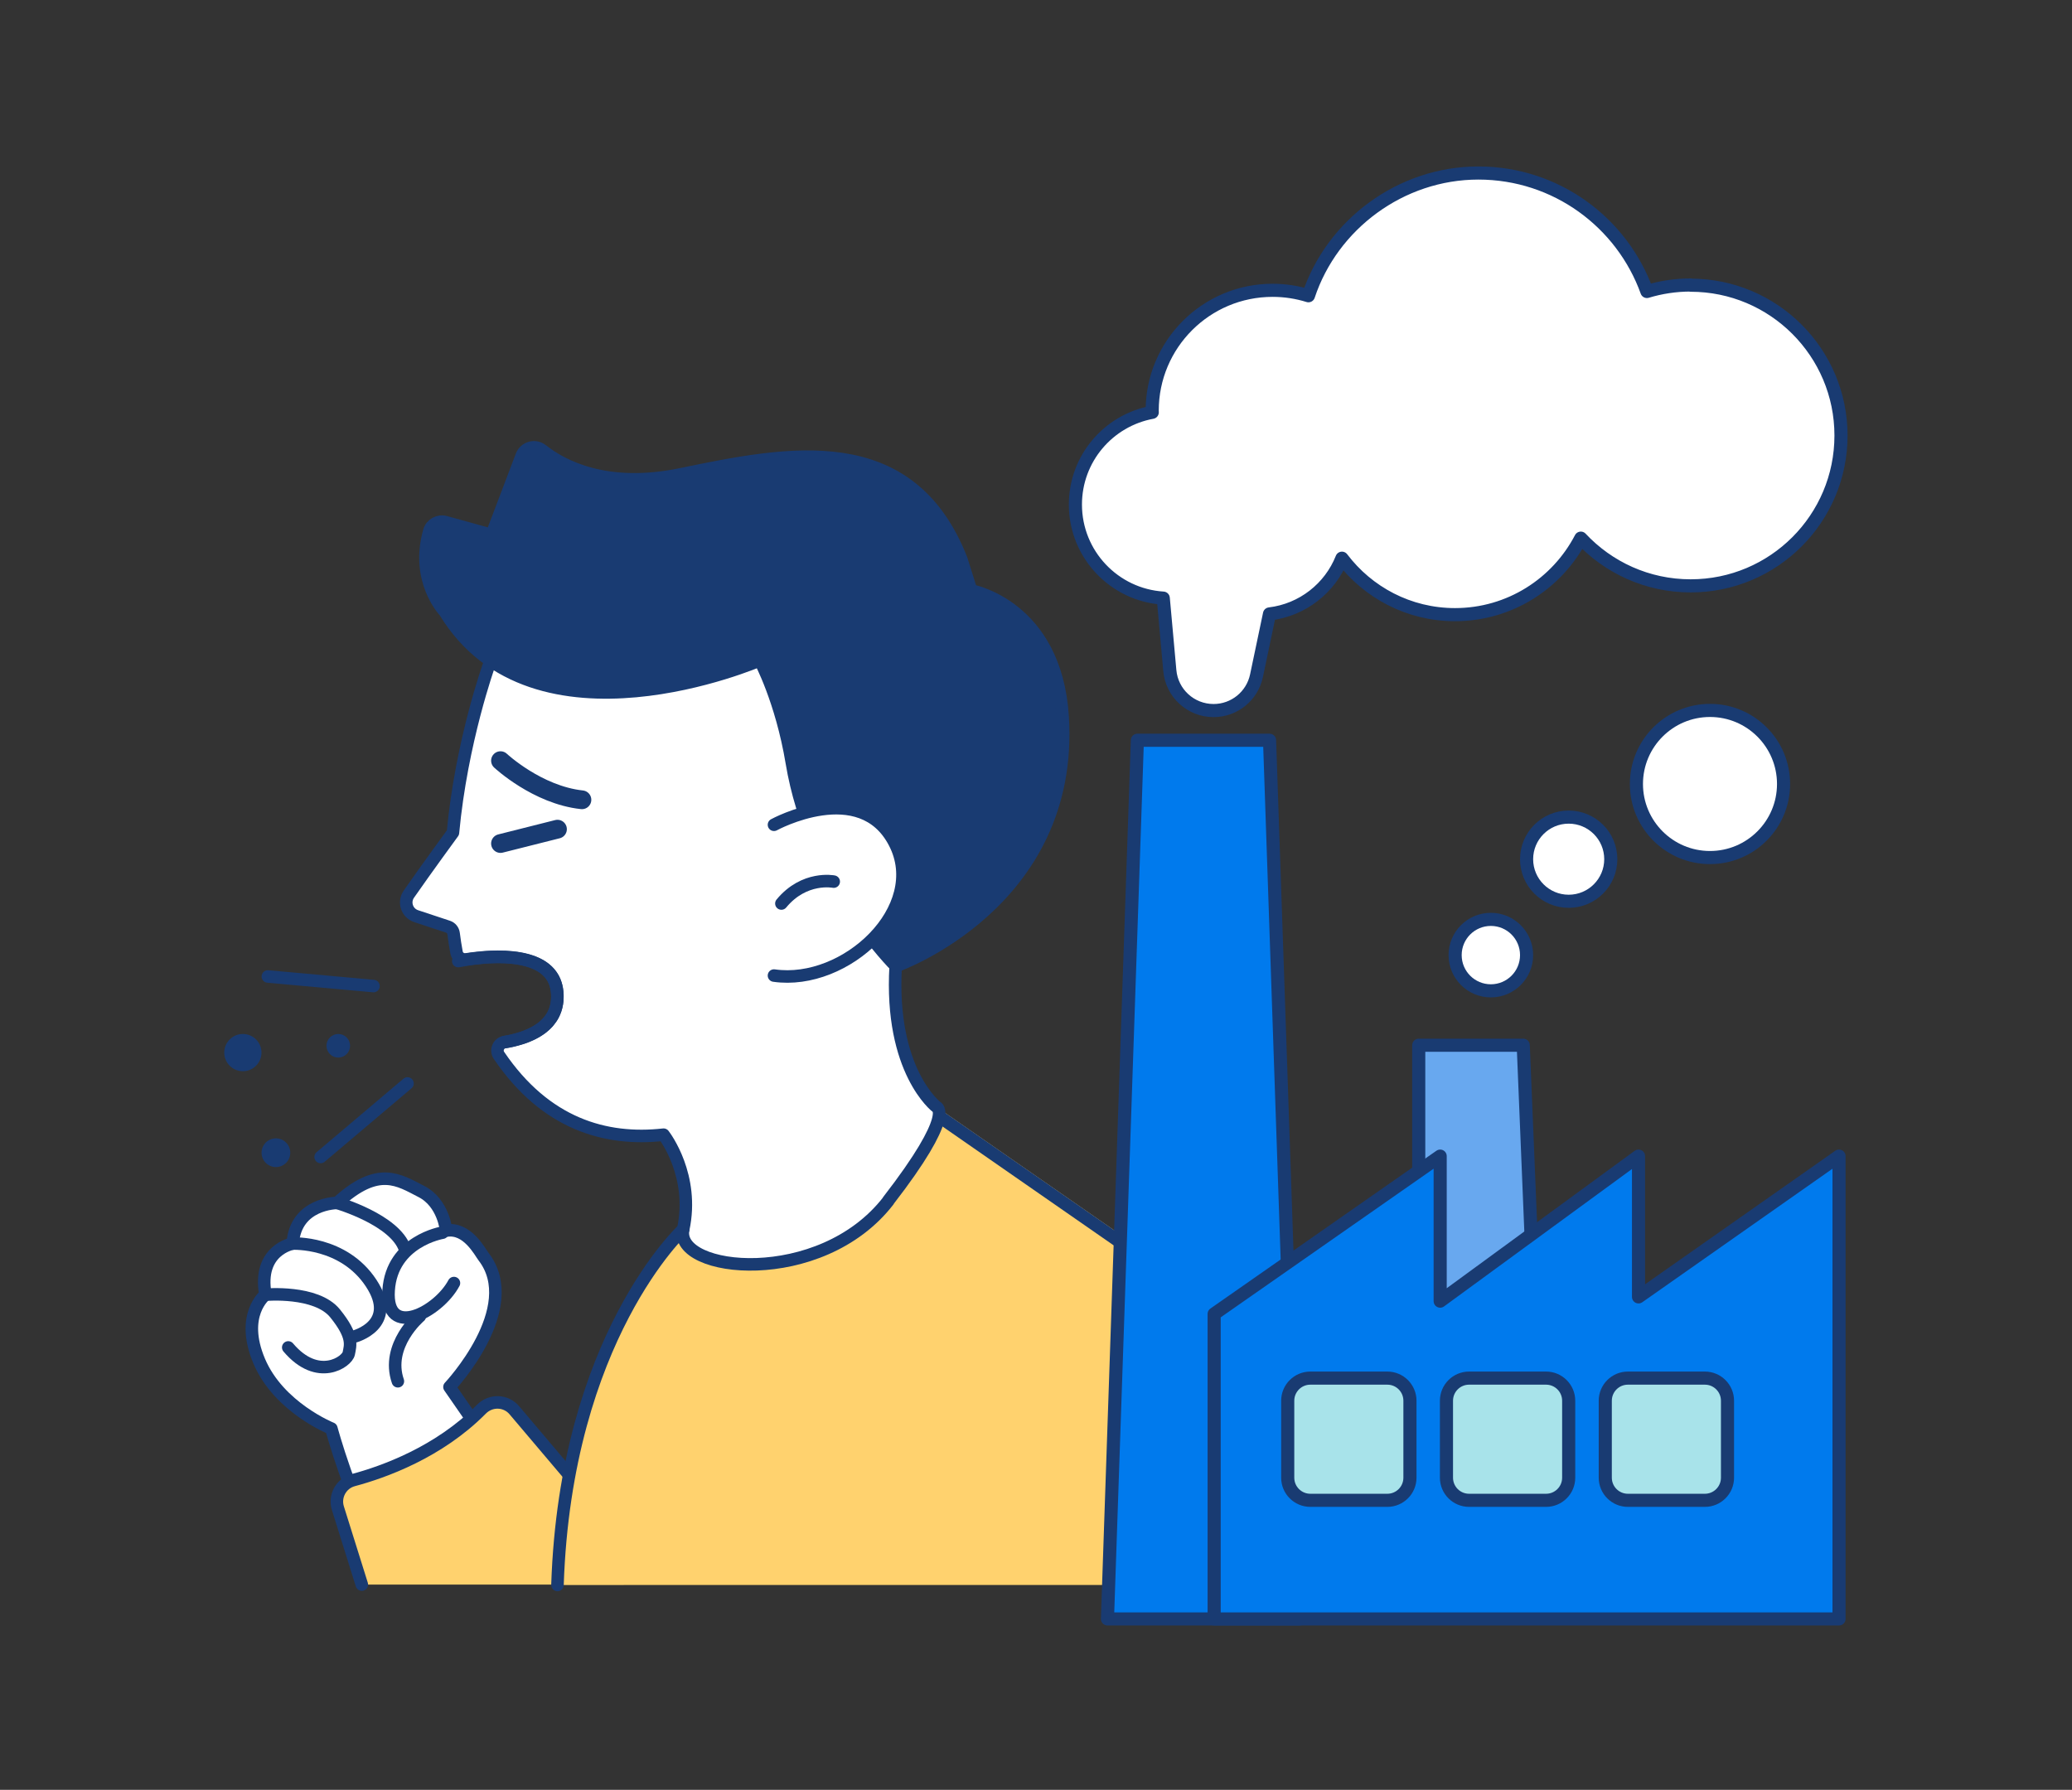 <svg width="316" height="273" viewBox="0 0 316 273" fill="none" xmlns="http://www.w3.org/2000/svg">
<rect x="0" y="0" width="316" height="273" fill="#333333" stroke="none"/>
<g clip-path="url(#clip0_447_5949)">
<path d="M39.53 207.61C42.52 214.68 50.54 217.89 50.54 217.89C50.54 217.89 53.41 228.63 58.43 237.86H89.71L76.42 222.92L68.55 211.55C68.55 211.55 79.87 199.55 73.73 191.65C73.22 190.99 71.25 187.13 68.04 187.71C68.04 187.71 67.68 183.48 64.25 181.73C60.82 179.98 57.69 177.72 51.42 183.48C51.42 183.48 45.08 183.48 44.64 189.68C44.64 189.68 39.24 190.63 40.48 197.48C40.48 197.48 36.54 200.54 39.53 207.61Z" fill="white" stroke="#193B72" stroke-width="1.91" stroke-linecap="round" stroke-linejoin="round"/>
<path d="M55.18 241.69H95.11L99.3 239.73L78.44 215.1C77.15 213.57 74.84 213.51 73.43 214.93C66.93 221.51 58.51 224.52 53.87 225.76C52.02 226.26 50.96 228.21 51.53 230.04L55.18 241.69Z" fill="#FFD26E"/>
<path d="M99.3 239.73L78.44 215.1C77.15 213.57 74.84 213.51 73.43 214.93C66.93 221.51 58.51 224.52 53.87 225.76C52.02 226.26 50.96 228.21 51.53 230.04L55.18 241.69" fill="#FFD26E"/>
<path d="M99.3 239.73L78.44 215.1C77.15 213.57 74.84 213.51 73.43 214.93C66.93 221.51 58.51 224.52 53.87 225.76C52.02 226.26 50.96 228.21 51.53 230.04L55.18 241.69" stroke="#193B72" stroke-width="1.91" stroke-linecap="round" stroke-linejoin="round"/>
<path d="M111.74 170.35C108.38 171.67 104.81 172.67 101.21 173.07L111.74 170.35Z" fill="white"/>
<path d="M111.74 170.35C108.38 171.67 104.81 172.67 101.21 173.07" stroke="#193B72" stroke-width="1.91" stroke-linecap="round" stroke-linejoin="round"/>
<path d="M142.83 168.84L175.59 191.59V241.75H85.02C85.02 241.75 86.44 205.26 104.2 188.68L142.83 168.85V168.84Z" fill="#FFD26E"/>
<path d="M135.48 183.16C125.12 196.54 102.78 194.14 104.2 187.49C105.94 179.36 101.44 173.38 101.2 173.07C92.33 174.06 83.19 171.43 76.1 160.98C75.56 160.19 76.02 159.1 76.97 158.94C80.43 158.37 85.46 156.62 84.97 151.3C84.39 144.92 74.98 145.73 71.13 146.33C70.43 146.44 69.76 145.99 69.63 145.29C69.45 144.33 69.3 143.37 69.18 142.4C69.12 141.91 68.79 141.5 68.33 141.35L63.47 139.74C62.07 139.28 61.51 137.6 62.35 136.39C65.21 132.28 68.85 127.32 69.08 127C70.37 113.12 74.6 101.37 74.6 101.37L94.76 86.29C94.76 86.29 124.92 86.1 126.05 86.29C127.18 86.48 138.67 101.37 138.67 101.37L139.23 128.13L136.6 147.35C135.66 163.37 142.82 168.83 142.82 168.83C142.82 168.83 145.83 169.76 135.46 183.15L135.48 183.16Z" fill="white" stroke="#193B72" stroke-width="1.91" stroke-linecap="round" stroke-linejoin="round"/>
<path d="M115.88 100.72C115.88 100.72 81.4 115.7 67.83 93.27C67.83 93.27 63.3 88.58 65.48 80.99C65.78 79.95 66.89 79.35 67.94 79.64L74.98 81.59L79.56 69.53C80.04 68.26 81.61 67.82 82.67 68.66C85.76 71.11 92.5 74.69 103.82 72.35C120.22 68.96 138.68 65.22 146.6 85.28L148.11 90.07C148.11 90.07 160.98 92.36 162.06 109.29C163.87 137.81 136.62 147.36 136.62 147.36C136.62 147.36 123.83 134.79 120.76 116.31C119.18 106.81 115.89 100.72 115.89 100.72H115.88Z" fill="#193B72" stroke="#193B72" stroke-width="1.91" stroke-linecap="round" stroke-linejoin="round"/>
<path d="M118.04 125.8C118.04 125.8 131.28 118.57 136.44 128.56C141.61 138.55 129.01 150.38 118.04 148.8" fill="white"/>
<path d="M118.04 125.8C118.04 125.8 131.28 118.57 136.44 128.56C141.61 138.55 129.01 150.38 118.04 148.8" stroke="#193B72" stroke-width="1.91" stroke-linecap="round" stroke-linejoin="round"/>
<path d="M127.15 134.47C127.15 134.47 122.67 133.57 119.17 137.81L127.15 134.47Z" fill="white"/>
<path d="M127.15 134.47C127.15 134.47 122.67 133.57 119.17 137.81" stroke="#193B72" stroke-width="1.91" stroke-linecap="round" stroke-linejoin="round"/>
<path d="M76.93 158.95C76.93 158.95 76.95 158.95 76.97 158.95C77.18 158.92 77.39 158.88 77.61 158.84C77.96 158.77 78.34 158.69 78.71 158.58C78.9 158.53 79.09 158.48 79.28 158.42C79.4 158.38 79.52 158.34 79.64 158.31C79.74 158.27 79.86 158.24 79.96 158.2C80.1 158.15 80.26 158.1 80.4 158.03C80.56 157.97 80.72 157.9 80.89 157.82C81.48 157.55 82.05 157.23 82.57 156.84C82.68 156.75 82.81 156.66 82.91 156.56C83.01 156.47 83.11 156.39 83.21 156.3C83.33 156.18 83.46 156.05 83.58 155.92C83.75 155.71 83.92 155.49 84.08 155.26C84.18 155.13 84.25 154.99 84.32 154.86C84.4 154.73 84.46 154.59 84.52 154.45C84.77 153.9 84.93 153.27 84.99 152.56C84.99 152.39 85.01 152.22 85.01 152.04C85.01 151.81 85.01 151.58 84.98 151.33C84.54 146.46 78.94 145.78 74.61 146C74.38 146 74.16 146.02 73.95 146.04C73.73 146.06 73.52 146.07 73.32 146.1C72.49 146.17 71.76 146.27 71.14 146.37C70.61 146.46 70.18 146.53 69.89 146.59" stroke="#193B72" stroke-width="1.91" stroke-linecap="round" stroke-linejoin="round"/>
<path d="M76.33 116.02C76.33 116.02 81.93 121.26 88.75 121.99" stroke="#193B72" stroke-width="2.86" stroke-linecap="round" stroke-linejoin="round"/>
<path d="M76.33 128.66L85.02 126.47" stroke="#193B72" stroke-width="2.86" stroke-linecap="round" stroke-linejoin="round"/>
<path d="M67.48 188.02C67.48 188.02 59.75 189.28 59.27 196.82C58.78 204.35 66.85 200.17 69.23 195.7" stroke="#193B72" stroke-width="1.91" stroke-linecap="round" stroke-linejoin="round"/>
<path d="M64.03 200.76C64.03 200.76 58.78 205.18 60.68 210.68" stroke="#193B72" stroke-width="1.91" stroke-linecap="round" stroke-linejoin="round"/>
<path d="M44.64 189.68C44.64 189.68 52.37 189.29 56.6 195.71C60.83 202.13 53.98 203.88 53.98 203.88" stroke="#193B72" stroke-width="1.91" stroke-linecap="round" stroke-linejoin="round"/>
<path d="M40.48 197.48C40.48 197.48 48.23 196.78 51.1 200.32C53.97 203.87 53.43 205.18 53.19 206.44C52.95 207.7 48.48 210.86 43.96 205.52" stroke="#193B72" stroke-width="1.91" stroke-linecap="round" stroke-linejoin="round"/>
<path d="M51.42 183.48C51.42 183.48 60.24 186.03 61.75 190.5" stroke="#193B72" stroke-width="1.91" stroke-linecap="round" stroke-linejoin="round"/>
<path d="M143.44 170.43L176.71 193.54" stroke="#193B72" stroke-width="1.94" stroke-linecap="round" stroke-linejoin="round"/>
<path d="M104.2 187.5C104.2 187.5 86.27 204 85.02 241.75" stroke="#193B72" stroke-width="1.91" stroke-linecap="round" stroke-linejoin="round"/>
<path d="M40.85 148.94L56.96 150.4" stroke="#193B72" stroke-width="1.91" stroke-linecap="round" stroke-linejoin="round"/>
<path d="M62.15 165.26L48.9 176.47" stroke="#193B72" stroke-width="1.91" stroke-linecap="round" stroke-linejoin="round"/>
<path d="M37.04 163.39C38.608 163.39 39.88 162.118 39.88 160.55C39.88 158.981 38.608 157.71 37.04 157.71C35.471 157.71 34.2 158.981 34.2 160.55C34.2 162.118 35.471 163.39 37.04 163.39Z" fill="#193B72"/>
<path d="M51.59 161.31C52.584 161.31 53.39 160.504 53.39 159.51C53.39 158.516 52.584 157.71 51.59 157.71C50.596 157.71 49.79 158.516 49.79 159.51C49.79 160.504 50.596 161.31 51.59 161.31Z" fill="#193B72"/>
<path d="M42.08 178.01C43.289 178.01 44.27 177.029 44.27 175.82C44.27 174.61 43.289 173.63 42.08 173.63C40.87 173.63 39.89 174.61 39.89 175.82C39.89 177.029 40.87 178.01 42.08 178.01Z" fill="#193B72"/>
<path d="M168.9 246.93L173.46 112.91H193.62L198.18 246.93H168.9Z" fill="#007AED" stroke="#193B72" stroke-width="2" stroke-linecap="round" stroke-linejoin="round"/>
<path d="M216.37 159.43V215.05H234.59L232.31 159.43H216.37Z" fill="#68A8EF" stroke="#193B72" stroke-width="2" stroke-linecap="round" stroke-linejoin="round"/>
<path d="M185.17 200.41L219.64 176.34V198.46L249.89 176.34V197.81L280.47 176.34V246.93H185.17V200.41Z" fill="#007AED" stroke="#193B72" stroke-width="2" stroke-linecap="round" stroke-linejoin="round"/>
<path d="M227.37 151.13C230.38 151.13 232.82 148.69 232.82 145.68C232.82 142.67 230.38 140.23 227.37 140.23C224.36 140.23 221.92 142.67 221.92 145.68C221.92 148.69 224.36 151.13 227.37 151.13Z" fill="white" stroke="#193B72" stroke-width="2" stroke-linecap="round" stroke-linejoin="round"/>
<path d="M239.24 137.47C242.786 137.47 245.66 134.596 245.66 131.05C245.66 127.504 242.786 124.63 239.24 124.63C235.694 124.63 232.82 127.504 232.82 131.05C232.82 134.596 235.694 137.47 239.24 137.47Z" fill="white" stroke="#193B72" stroke-width="2" stroke-linecap="round" stroke-linejoin="round"/>
<path d="M260.79 130.8C266.987 130.8 272.01 125.776 272.01 119.58C272.01 113.383 266.987 108.36 260.79 108.36C254.593 108.36 249.57 113.383 249.57 119.58C249.57 125.776 254.593 130.8 260.79 130.8Z" fill="white" stroke="#193B72" stroke-width="2" stroke-linecap="round" stroke-linejoin="round"/>
<path d="M257.86 43.47C255.53 43.47 253.29 43.82 251.17 44.46C247.38 33.93 237.31 26.39 225.47 26.39C213.63 26.39 203.15 34.24 199.55 45.11C197.82 44.57 195.98 44.28 194.08 44.28C183.94 44.28 175.72 52.5 175.72 62.64C175.72 62.72 175.73 62.8 175.73 62.89C169.06 64.11 164.01 69.94 164.01 76.96C164.01 84.56 169.94 90.76 177.41 91.23L178.41 102.29C178.72 105.74 181.61 108.38 185.08 108.38C188.25 108.38 190.98 106.16 191.63 103.06L193.61 93.64C198.65 93.04 202.85 89.7 204.66 85.14C208.61 90.36 214.85 93.75 221.9 93.75C230.25 93.75 237.48 89.01 241.09 82.08C245.28 86.56 251.23 89.36 257.84 89.36C270.51 89.36 280.77 79.09 280.77 66.43C280.77 53.77 270.5 43.5 257.84 43.5L257.86 43.47Z" fill="white"/>
<path d="M257.86 43.47C255.53 43.47 253.29 43.82 251.17 44.46C247.38 33.93 237.31 26.39 225.47 26.39C213.63 26.39 203.15 34.24 199.55 45.11C197.82 44.57 195.98 44.28 194.08 44.28C183.94 44.28 175.72 52.5 175.72 62.64C175.72 62.72 175.73 62.8 175.73 62.89C169.06 64.11 164.01 69.94 164.01 76.96C164.01 84.56 169.94 90.76 177.41 91.23L178.41 102.29C178.72 105.74 181.61 108.38 185.08 108.38C188.25 108.38 190.98 106.16 191.63 103.06L193.61 93.64C198.65 93.04 202.85 89.7 204.66 85.14C208.61 90.36 214.85 93.75 221.9 93.75C230.25 93.75 237.48 89.01 241.09 82.08C245.28 86.56 251.23 89.36 257.84 89.36C270.51 89.36 280.77 79.09 280.77 66.43C280.77 53.77 270.5 43.5 257.84 43.5L257.86 43.47Z" stroke="#193B72" stroke-width="2" stroke-linecap="round" stroke-linejoin="round"/>
<path d="M211.58 210.2H199.84C197.935 210.2 196.39 211.745 196.39 213.65V225.39C196.39 227.295 197.935 228.84 199.84 228.84H211.58C213.486 228.84 215.03 227.295 215.03 225.39V213.65C215.03 211.745 213.486 210.2 211.58 210.2Z" fill="#A8E3EA" stroke="#193B72" stroke-width="2" stroke-linecap="round" stroke-linejoin="round"/>
<path d="M235.79 210.2H224.05C222.145 210.2 220.6 211.745 220.6 213.65V225.39C220.6 227.295 222.145 228.84 224.05 228.84H235.79C237.695 228.84 239.24 227.295 239.24 225.39V213.65C239.24 211.745 237.695 210.2 235.79 210.2Z" fill="#A8E3EA" stroke="#193B72" stroke-width="2" stroke-linecap="round" stroke-linejoin="round"/>
<path d="M260.01 210.2H248.27C246.365 210.2 244.82 211.745 244.82 213.65V225.39C244.82 227.295 246.365 228.84 248.27 228.84H260.01C261.915 228.84 263.46 227.295 263.46 225.39V213.65C263.46 211.745 261.915 210.2 260.01 210.2Z" fill="#A8E3EA" stroke="#193B72" stroke-width="2" stroke-linecap="round" stroke-linejoin="round"/>
</g>
<defs>
<clipPath id="clip0_447_5949">
<rect width="247.6" height="222.54" fill="white" transform="translate(34.2 25.39)"/>
</clipPath>
</defs>
</svg>
